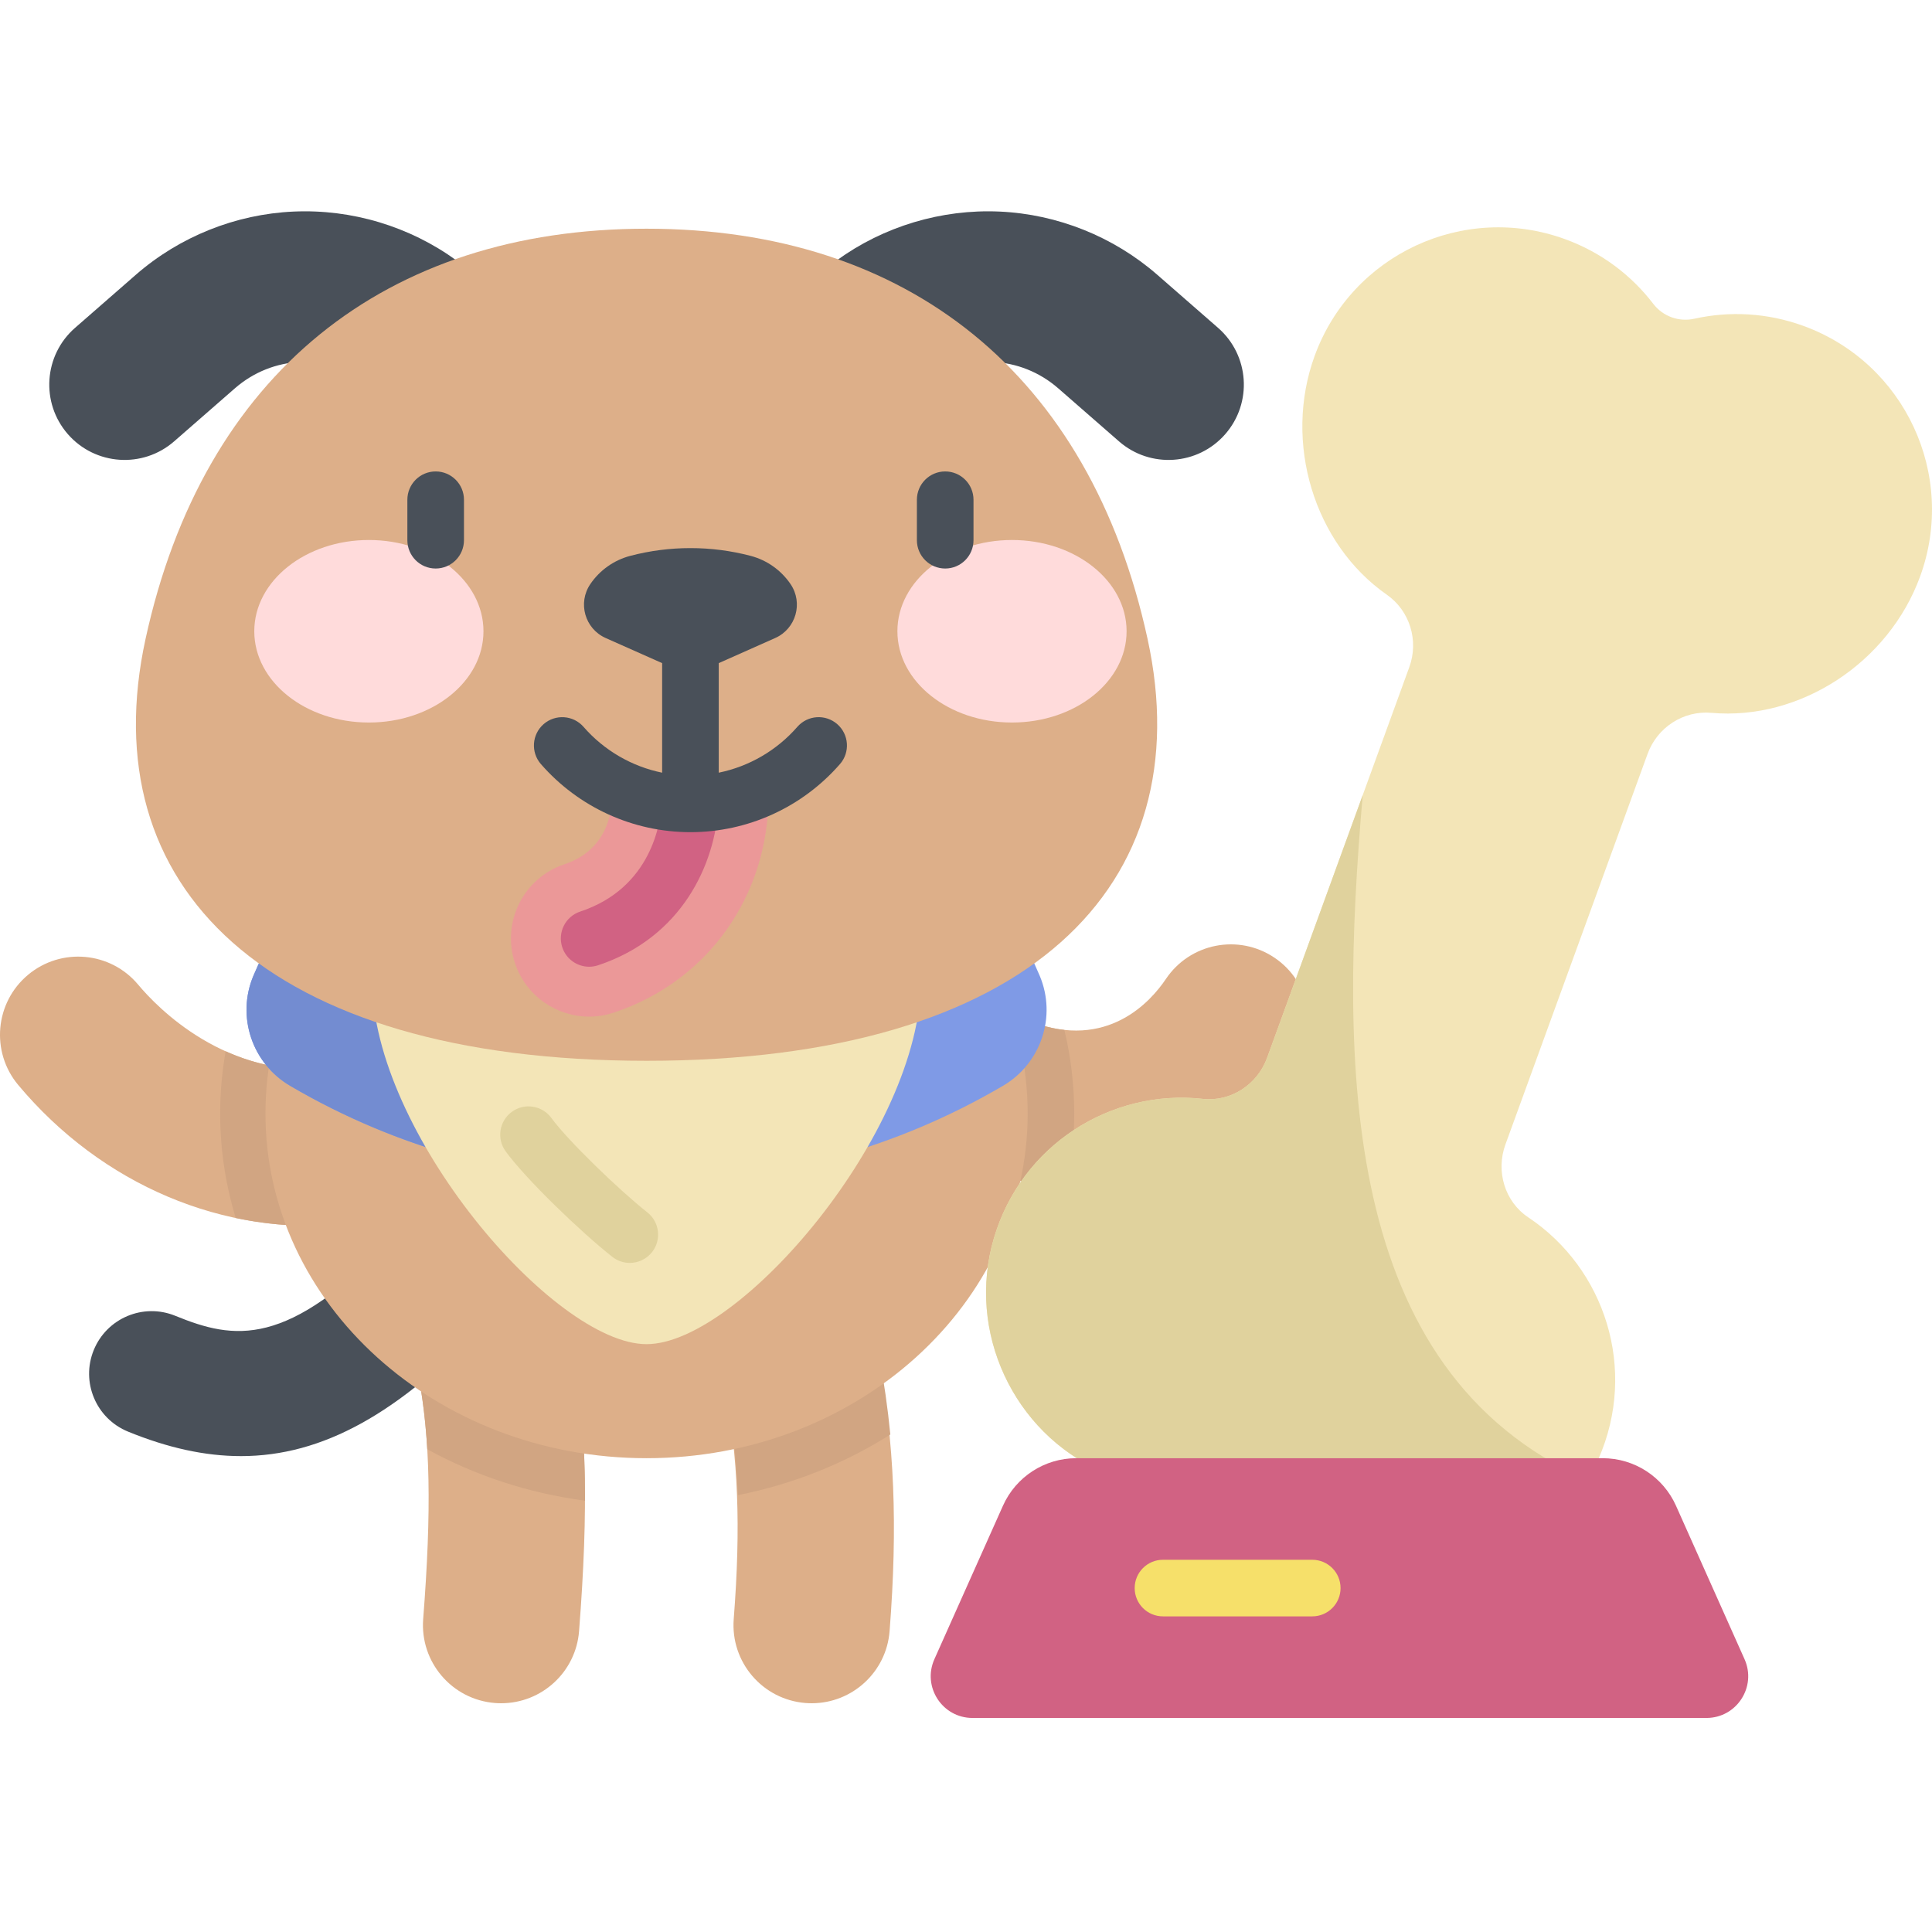 <svg xmlns="http://www.w3.org/2000/svg" viewBox="0 -56 512.001 512"><path fill="#495059" d="m63.84 329.883c-9.555 0-19.406-2.199-29.918-6.492-8.473-3.461-12.535-13.137-9.078-21.609 3.461-8.477 13.141-12.539 21.613-9.078 15.562 6.355 29.711 8.836 58-21.078 6.289-6.648 16.777-6.941 23.43-.652 6.652 6.289 6.941 16.777.652 23.43-22.766 24.078-42.953 35.48-64.699 35.48zm0 0"></path><path fill="#ddaf89" d="m215.121 395.379c-.539 0-1.082-.02-1.629-.062-11.41-.887-19.938-10.855-19.047-22.262 1.914-24.594 1.207-42.605-2.434-62.172-2.094-11.25 5.328-22.066 16.578-24.156 11.242-2.098 22.062 5.328 24.156 16.574 4.293 23.066 5.191 44.891 3.008 72.969-.848 10.859-9.922 19.109-20.633 19.109zm0 0"></path><path fill="#ddaf89" d="m132.828 395.379c-.543 0-1.086-.02-1.633-.062-11.406-.887-19.934-10.855-19.047-22.262 2.254-28.965 1.895-47.664-1.246-64.539-2.094-11.25 5.328-22.066 16.578-24.16 11.25-2.09 22.062 5.328 24.156 16.578 3.848 20.684 4.375 42.512 1.824 75.336-.848 10.859-9.922 19.109-20.633 19.109zm0 0"></path><path fill="#ddaf89" d="m91.746 268.336c-32.328 3.395-64.824-10.371-86.926-36.816-7.336-8.781-6.168-21.848 2.613-29.184 8.781-7.336 21.848-6.168 29.184 2.613 4.957 5.934 23.273 25.07 50.805 22.176 11.379-1.191 21.57 7.062 22.766 18.441 1.195 11.383-7.062 21.574-18.441 22.77zm0 0"></path><path fill="#d1a582" d="m87.418 227.129c-10.676 1.121-19.961-1.078-27.621-4.527-.949 5.375-1.449 10.883-1.449 16.5 0 9.586 1.441 18.867 4.125 27.68 9.574 2.023 19.43 2.59 29.273 1.555 11.379-1.195 19.633-11.387 18.441-22.766-1.195-11.379-11.387-19.637-22.77-18.441zm0 0"></path><path fill="#ddaf89" d="m285.219 258.523c-8.781 0-17.805-1.648-26.758-5.047-10.695-4.066-16.07-16.031-12.008-26.727 4.066-10.695 16.031-16.07 26.727-12.008 20.281 7.707 31.789-5.34 35.801-11.309 6.379-9.496 19.25-12.023 28.75-5.645 9.496 6.379 12.023 19.25 5.645 28.75-13.918 20.719-35.207 31.984-58.156 31.984zm0 0"></path><path fill="#d1a582" d="m246.453 226.75c-4.062 10.695 1.312 22.66 12.008 26.727 8.098 3.074 16.25 4.703 24.23 4.988 1.301-6.273 1.992-12.746 1.992-19.363 0-7.605-.906-15.016-2.613-22.16-2.754-.293-5.715-.992-8.891-2.199-10.695-4.062-22.66 1.312-26.727 12.008zm0 0"></path><path fill="#d1a582" d="m232.953 303.098c-2.094-11.25-12.914-18.672-24.16-16.578-11.246 2.094-18.672 12.91-16.578 24.16 1.844 9.895 2.93 19.398 3.312 29.551 14.738-2.914 28.418-8.457 40.422-16.066-.691-7.051-1.684-14-2.996-21.066zm0 0"></path><path fill="#d1a582" d="m127.477 284.359c-11.246 2.09-18.672 12.906-16.574 24.156 1.141 6.145 1.914 12.531 2.328 19.562 12.566 6.895 26.703 11.621 41.797 13.621.039-15.434-1.074-28.309-3.391-40.762-2.094-11.25-12.91-18.672-24.16-16.578zm0 0"></path><path fill="#ddaf89" d="m272.34 239.102c0-50.445-45.215-91.336-100.996-91.336-55.777 0-100.996 40.891-100.996 91.336 0 50.441 45.219 91.336 100.996 91.336 55.781 0 100.996-40.895 100.996-91.336zm0 0"></path><path fill="#7f9ae6" d="m262.562 180.457c-24.75 20.539-56.539 32.891-91.219 32.891-34.676 0-66.465-12.352-91.215-32.891-5.262 6.816-9.648 14.234-12.977 22.137-4.531 10.762-.352 23.234 9.719 29.145 27.723 16.273 60.004 25.613 94.473 25.613 34.473 0 66.758-9.336 94.477-25.613 10.07-5.91 14.25-18.383 9.719-29.145-3.328-7.898-7.715-15.32-12.977-22.137zm0 0"></path><path fill="#738cd1" d="m125.348 205.777c-16.668-5.66-31.953-14.312-45.219-25.32-5.266 6.816-9.652 14.234-12.977 22.137-4.535 10.762-.355 23.234 9.715 29.145 14.418 8.461 30.074 15.027 46.621 19.402-6.07-12.184-4.352-30.477 1.859-45.363zm0 0"></path><path fill="#f6e06a" d="m199.555 260.906c0 15.582-12.629 28.211-28.211 28.211-15.578 0-28.211-12.629-28.211-28.211 0-15.578 12.633-28.211 28.211-28.211 15.582 0 28.211 12.633 28.211 28.211zm0 0"></path><path fill="#f3e5b7" d="m244.051 203.82c0 40.152-48.098 96.398-72.707 96.398-24.605 0-72.703-56.246-72.703-96.398zm0 0"></path><path fill="#495059" d="m133.801 66.996c-4.07 0-8.176-1.238-11.719-3.812l-24.562-17.844c-10.758-7.816-25.266-7.168-35.281 1.578l-16.086 14.043c-8.309 7.25-20.918 6.398-28.172-1.906-7.25-8.309-6.395-20.922 1.91-28.172l16.082-14.043c11.602-10.129 26.457-16.086 41.84-16.773 15.383-.688 30.715 3.918 43.172 12.965l24.566 17.844c8.918 6.48 10.898 18.965 4.418 27.887-3.906 5.379-9.996 8.234-16.168 8.234zm0 0"></path><path fill="#495059" d="m208.891 66.996c-6.176 0-12.262-2.855-16.172-8.234-6.477-8.922-4.5-21.406 4.422-27.887l24.566-17.844c12.457-9.047 27.793-13.648 43.172-12.965 15.379.691 30.238 6.645 41.836 16.773l16.086 14.043c8.305 7.25 9.16 19.863 1.906 28.172-7.25 8.305-19.863 9.16-28.168 1.906l-16.086-14.043c-10.016-8.746-24.523-9.395-35.281-1.582l-24.566 17.848c-3.539 2.57-7.648 3.812-11.715 3.812zm0 0"></path><path fill="#ddaf89" d="m171.344 225.121c101.352 0 147.031-46.426 132.773-111.801-15.32-70.254-63.57-108.711-132.773-108.711-69.199 0-117.453 38.457-132.773 108.711-14.254 65.375 31.422 111.801 132.773 111.801zm0 0"></path><path fill="#e0d29d" d="m166.902 278.684c-1.625 0-3.266-.527-4.641-1.613-8.422-6.645-22.906-20.598-28.262-27.957-2.438-3.352-1.695-8.043 1.656-10.48 3.348-2.434 8.039-1.691 10.477 1.656 4.352 5.98 18.008 19.16 25.422 25.004 3.25 2.566 3.809 7.285 1.242 10.535-1.48 1.875-3.676 2.855-5.895 2.855zm0 0"></path><path fill="#eb9898" d="m182.973 157.035c-7.402 0-14.379-1.797-20.539-4.965-.105.852-.18 1.715-.18 2.598 0 4.258-1.23 14.574-12.645 18.359-10.863 3.602-16.746 15.324-13.148 26.184 2.883 8.699 10.977 14.203 19.664 14.203 2.16 0 4.359-.34 6.523-1.059 24.93-8.266 41.039-30.91 41.039-57.691 0-.879-.07-1.742-.18-2.594-6.156 3.168-13.133 4.965-20.535 4.965zm0 0"></path><path fill="#d16283" d="m156.129 200.195c-3.145 0-6.074-1.992-7.121-5.141-1.301-3.934.828-8.18 4.762-9.48 18.949-6.285 21.363-23.75 21.648-28.953.23-4.137 3.766-7.309 7.902-7.074 4.137.23 7.305 3.766 7.074 7.902-.863 15.652-9.699 35-31.906 42.363-.781.258-1.578.383-2.359.383zm0 0"></path><path fill="#ffdbdb" d="m128.125 111.289c0-13.355-13.594-24.184-30.367-24.184-16.773 0-30.371 10.828-30.371 24.184 0 13.359 13.598 24.188 30.371 24.188 16.773 0 30.367-10.828 30.367-24.188zm0 0"></path><path fill="#ffdbdb" d="m298.559 111.289c0-13.355-13.598-24.184-30.367-24.184-16.773 0-30.371 10.828-30.371 24.184 0 13.359 13.598 24.188 30.371 24.188 16.77 0 30.367-10.828 30.367-24.188zm0 0"></path><g fill="#495059"><path d="m115.457 94.664c-4.145 0-7.5-3.359-7.5-7.5v-10.727c0-4.141 3.355-7.5 7.5-7.5 4.141 0 7.5 3.359 7.5 7.5v10.727c0 4.141-3.359 7.5-7.5 7.5zm0 0"></path><path d="m250.488 94.664c-4.141 0-7.5-3.359-7.5-7.5v-10.727c0-4.141 3.359-7.5 7.5-7.5 4.145 0 7.5 3.359 7.5 7.5v10.727c0 4.141-3.355 7.5-7.5 7.5zm0 0"></path><path d="m221.879 135.902c-3.125-2.723-7.859-2.398-10.582.727-5.477 6.281-12.812 10.5-20.824 12.141v-29.035l14.961-6.652c5.516-2.453 7.465-9.301 4.07-14.293-2.512-3.695-6.277-6.355-10.605-7.488-10.441-2.734-21.41-2.734-31.852 0-4.324 1.133-8.094 3.793-10.605 7.488-3.395 4.992-1.445 11.84 4.07 14.293l14.961 6.652v29.035c-8.012-1.637-15.348-5.859-20.824-12.141-2.723-3.121-7.457-3.445-10.582-.727-3.121 2.723-3.445 7.461-.727 10.582 10 11.473 24.445 18.051 39.633 18.051s29.633-6.578 39.633-18.051c2.723-3.125 2.395-7.863-.727-10.582zm0 0"></path></g><path fill="#f3e5b7" d="m362 359.48c24.691 7.117 51.34-5.391 61.648-28.934 10.379-23.715 1.668-50.391-18.629-63.926-6.258-4.172-8.645-12.23-6.074-19.297l37.684-103.539c2.555-7.016 9.48-11.539 16.918-10.875 23.43 2.078 46.969-13.238 55.316-36.172 9.781-26.875-4.074-56.594-30.949-66.375-9.617-3.5-19.59-3.965-28.887-1.898-4.125.918-8.348-.617-10.914-3.973-5.793-7.559-13.734-13.613-23.348-17.113-26.875-9.781-56.594 4.074-66.375 30.949-8.348 22.938-.16 49.801 19.121 63.266 6.125 4.277 8.523 12.191 5.969 19.207l-37.684 103.539c-2.57 7.066-9.582 11.703-17.059 10.875-24.246-2.676-48.07 12.16-55.363 37-7.238 24.656 5.137 51.371 28.629 61.789 10.621 4.711 21.848 5.57 32.23 3.27 4.148-.922 8.387.621 10.973 3.996 6.477 8.434 15.625 14.992 26.793 18.211zm0 0"></path><path fill="#e0d29d" d="m361.133 154.73-25.336 69.609c-2.574 7.066-9.586 11.703-17.059 10.875-24.246-2.676-48.07 12.16-55.363 37-7.238 24.656 5.137 51.371 28.629 61.789 10.621 4.711 21.848 5.57 32.23 3.27 4.148-.918 8.387.621 10.973 3.996 6.477 8.434 15.625 14.992 26.793 18.211 22.617 6.52 46.867-3.434 58.703-23.242-65.727-29.145-65.727-109.844-59.57-181.508zm0 0"></path><path fill="#d16283" d="m424.73 330.438h-139.504c-8.398 0-16.008 4.934-19.434 12.602l-18.168 40.664c-3.266 7.316 2.086 15.574 10.102 15.574h194.5c8.012 0 13.367-8.258 10.098-15.574l-18.164-40.664c-3.426-7.668-11.035-12.602-19.43-12.602zm0 0"></path><path fill="#f6e06a" d="m347.762 372.355h-39.559c-4.145 0-7.5-3.355-7.5-7.5 0-4.141 3.355-7.5 7.5-7.5h39.559c4.145 0 7.5 3.359 7.5 7.5 0 4.145-3.355 7.5-7.5 7.5zm0 0"></path></svg>